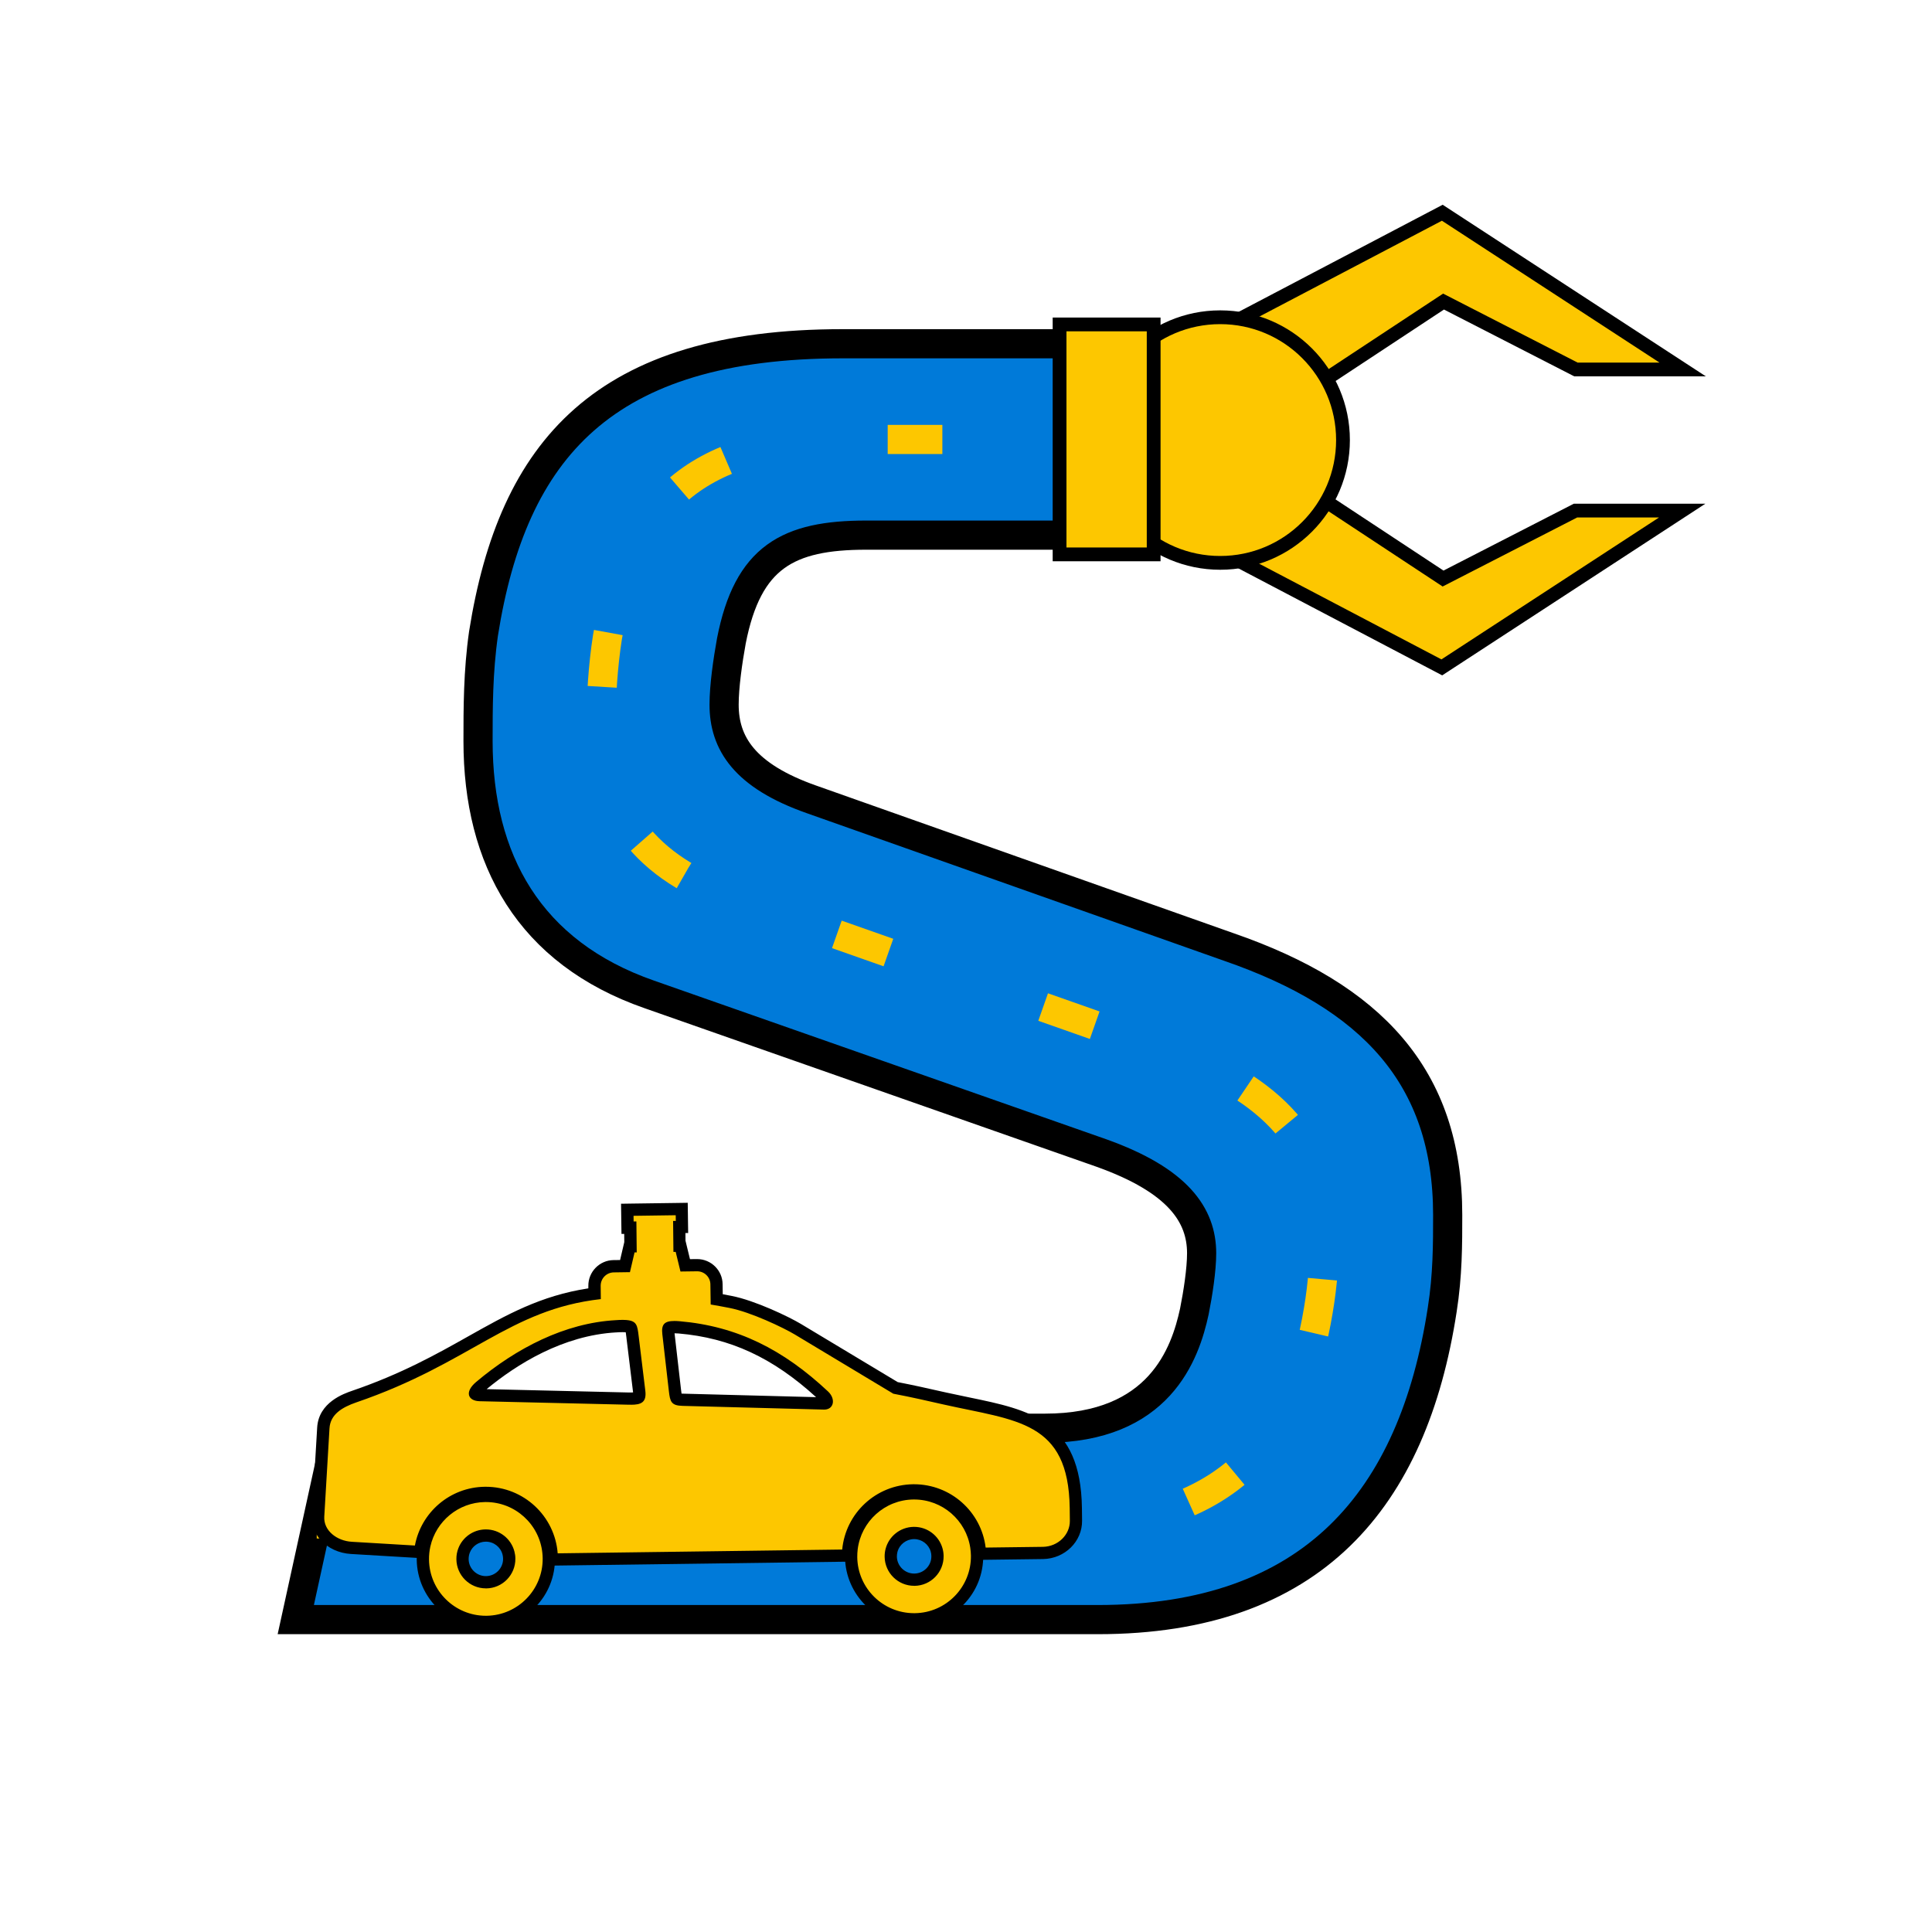 <?xml version="1.0" encoding="UTF-8"?>
<svg xmlns="http://www.w3.org/2000/svg" id="Layer_1" data-name="Layer 1" viewBox="0 0 530 530">
  <defs>
    <style>
      .cls-1 {
        fill: #007ad9;
      }

      .cls-1, .cls-2 {
        stroke-width: 8px;
      }

      .cls-1, .cls-2, .cls-3, .cls-4 {
        stroke-miterlimit: 10;
      }

      .cls-1, .cls-3, .cls-4 {
        stroke: #000;
      }

      .cls-2 {
        fill: none;
        stroke: #fdc700;
        stroke-dasharray: 0 0 15 45;
      }

      .cls-3, .cls-5 {
        fill-rule: evenodd;
      }

      .cls-3, .cls-5, .cls-4 {
        fill: #fdc700;
      }

      .cls-3, .cls-4 {
        stroke-width: 3.78px;
      }
    </style>
  </defs>
  <path class="cls-1" d="m333,146.8h-95.36c-21.5,0-32.5,6-37,29-1,5.5-2,12.5-2,17.5,0,10.5,5.5,19.5,24,26l114.5,40.5c39,13.5,60,35.5,60,73.5,0,8,0,16.5-1.5,26-8,52-35.5,85-94.5,85H81.14l11.5-52.5h194c31.5,0,38.5-20.5,41-32,1-5,2-11.5,2-16,0-10.5-6.5-20-27.5-27.5l-124-43.5c-33-11.5-47-37-47-69.5,0-9,0-19,1.5-29.5,8-50.5,33-79.5,98.5-79.5h101.86v52.5Z"/>
  <path class="cls-2" d="m86.89,418.05h207c45.25,0,62.5-26.75,67.75-58.5,1.25-7.25,1.75-14.75,1.75-21,0-24.25-13.75-40-43.75-50.5l-119.25-42c-25.75-9-35.5-26.25-35.5-47.75,0-7,.5-15.5,1.75-23.5,6.25-36.75,24.25-54.25,67.75-54.25h106.11"/>
  <g>
    <g>
      <polyline class="cls-3" points="338.32 88.46 395.66 58.36 461.61 101.36 432.33 101.36 396 82.73 338.32 120.77"/>
      <polyline class="cls-3" points="338.18 152.97 395.53 183.08 461.47 140.07 432.2 140.07 395.87 158.71 338.18 120.67"/>
    </g>
    <circle class="cls-4" cx="334.73" cy="120.72" r="33.69"/>
    <rect class="cls-4" x="290.67" y="89" width="25.81" height="63.08"/>
  </g>
  <g>
    <path class="cls-5" d="m171.77,362.12l-2.86.04c.34-.02.66-.04,1-.06.73-.02,1.33-.02,1.86.01Z"/>
    <g>
      <g>
        <path class="cls-5" d="m151.32,426.24c-.71-9.37-8.64-16.7-18.04-16.7h-.26c-8.59.11-15.97,6.32-17.54,14.75l-.27,1.46-18.8-1.12c-2.81-.16-5.51-1.4-7.2-3.31-1.37-1.55-2.04-3.41-1.92-5.39l1.43-24.19c.3-5.21,4.99-7.41,8.49-8.62,13.66-4.68,23.42-10.16,32.02-15,10.84-6.1,20.26-11.4,33.9-13.22l-.03-2.13c-.03-2.95,2.33-5.37,5.27-5.4l3.1-.04,1.26-5.42h.24s-.05-5.13-.05-5.13h-.76s-.07-4.9-.07-4.9l14.94-.2.07,4.9h-.75s.05,5.14.05,5.14h.27s1.31,5.39,1.31,5.39c0,0,3.19-.04,3.19-.04,2.99,0,5.37,2.36,5.39,5.27l.06,4.1c1.23.22,2.5.45,3.81.71,6.16,1.2,15.19,5.53,18.44,7.47l26.82,16.12c4.46.86,8.34,1.74,12.1,2.59l1.4.32c2.22.5,4.38.94,6.45,1.37,16.31,3.36,29.2,6.02,29.51,28.66l.04,3.51c.06,4.79-3.99,8.75-9.03,8.83l-17.25.22-.18-1.5c-1.1-9.06-8.83-15.89-17.98-15.89h-.24c-9.27.13-16.92,7.18-17.78,16.38l-.14,1.5-81.14,1.08-.12-1.58Zm33.72-62.16c-1.33,0-1.58.26-1.58.27,0,0-.22.26-.07,1.5l1.8,15.69q.28,2.43,2.12,2.47s38.77,1.02,38.77,1.02c.59,0,.67-.21.7-.28.12-.31.02-1.05-.77-1.79-12.51-11.72-24.76-17.52-39.7-18.81-.46-.04-.89-.06-1.27-.06Zm-14.22-.31c-.26,0-.55,0-.86.01-.27,0-.54.03-.81.04h-.13c-15.64.88-28.92,9.5-37.31,16.58-1.32,1.12-1.43,1.83-1.39,1.93.02.04.34.35,1.3.37l40.91.96c.19,0,.38,0,.56,0,1.58,0,2.02-.24,2.15-.38.14-.16.25-.66.14-1.58l-1.82-14.95c-.34-2.82-.35-2.86-1.78-2.97h-.2l-.08-.02c-.21,0-.43-.01-.67-.01Z"/>
        <path d="m185.37,333.38l.02,1.55h-.74s.09,8.5.09,8.5h.62s1.31,5.38,1.31,5.38l4.53-.06s.04,0,.06,0c1.98,0,3.61,1.6,3.62,3.6l.08,5.51c1.66.28,3.37.59,5.14.94,5.93,1.15,14.88,5.46,17.89,7.26l27.07,16.27c5.1.97,9.37,1.96,13.74,2.95,20.02,4.5,34.32,4.45,34.65,28.42l.04,3.51c.04,3.84-3.28,7.06-7.37,7.13l-15.73.2c-1.19-9.82-9.57-17.37-19.65-17.37-.09,0-.18,0-.27,0-10.21.15-18.5,7.97-19.43,17.91l-78.05,1.04c-.78-10.23-9.34-18.26-19.72-18.26-.09,0-.19,0-.28,0-9.58.12-17.48,7.05-19.17,16.12l-17.32-1.03c-4.08-.24-7.78-3.06-7.54-6.92l1.43-24.19c.22-3.87,3.52-5.8,7.36-7.13,31.46-10.77,41.91-25.5,67.07-28.33l-.04-3.63c-.02-2.02,1.59-3.68,3.61-3.7l4.07-.06h.35l1.27-5.43h.59s-.09-8.49-.09-8.49h-.76s-.02-1.54-.02-1.54l11.57-.16m-12.29,51.99c2.72,0,4.35-.59,3.95-3.84l-1.82-14.95c-.36-2.97-.49-4.22-3.38-4.45-.02,0-.03,0-.07-.01-.29-.02-.6-.03-.95-.03-.28,0-.58,0-.91.02-.34.01-.66.03-1,.06-13.94.77-27.28,7.68-38.29,16.96-3.27,2.77-2.21,5.18.94,5.27l40.92.96c.21,0,.4,0,.6,0m53.04,1.34c2.64,0,3.24-2.92,1.04-4.98-12.24-11.46-24.86-17.89-40.71-19.26-.52-.04-.99-.07-1.42-.07-2.81,0-3.63.98-3.32,3.64l1.8,15.69c.32,2.77.63,3.89,3.75,3.96l38.76,1.02s.06,0,.09,0m-37.44-56.73l-3.36.05-11.57.16-3.36.05.05,3.36.02,1.55.05,3.36h.75s.02,2.26.02,2.26l-.48,2.04-.67,2.87-1.79.02c-3.86.04-6.97,3.23-6.92,7.1v.65c-13.15,2.03-22.41,7.24-33.02,13.21-8.54,4.8-18.22,10.25-31.74,14.88-2.29.79-9.23,3.17-9.63,10.11l-1.43,24.19c-.15,2.4.68,4.74,2.34,6.61,2.02,2.27,5.07,3.68,8.37,3.87l17.32,1.03,2.96.18.54-2.92c1.43-7.65,8.12-13.28,15.91-13.38h.24c8.53,0,15.72,6.65,16.37,15.15l.24,3.15,3.16-.04,78.05-1.04,3.02-.04.28-3.01c.78-8.35,7.72-14.74,16.13-14.86h.22c8.3,0,15.31,6.19,16.31,14.41l.36,3,3.02-.04,15.73-.2c5.97-.1,10.76-4.82,10.69-10.53l-.04-3.51c-.33-24-14.47-26.91-30.85-30.29-2.07-.43-4.21-.87-6.42-1.36l-1.35-.3c-3.7-.84-7.53-1.7-11.91-2.55l-26.56-15.96c-3.34-2-12.62-6.44-18.98-7.68-.83-.16-1.65-.32-2.46-.47l-.04-2.73c-.02-3.8-3.16-6.91-6.99-6.91h-.12s-1.84.02-1.84.02l-.68-2.79-.55-2.27-.02-2.1h.75s-.05-3.37-.05-3.37l-.02-1.55-.05-3.36h0Zm-55.15,51.11c8.22-6.79,20.85-14.74,35.57-15.56h.1c.28-.02.54-.04.82-.05.28,0,.55-.01.8-.01.21,0,.4,0,.58.01.08,0,.15.02.23.02.02,0,.04,0,.05,0,.07.4.14.96.19,1.44v.05s1.82,14.95,1.82,14.95c0,.02,0,.04,0,.06-.17,0-.37.02-.62.02-.17,0-.34,0-.51,0l-39.04-.92h0Zm53.46,1.23c-.06-.36-.11-.78-.13-.97l-1.79-15.57c.32,0,.69.02,1.11.05,14.15,1.22,25.83,6.62,37.72,17.47l-36.53-.96c-.14,0-.27,0-.37-.02h0Z"/>
      </g>
      <g>
        <path class="cls-5" d="m133.27,444.93c-9.4,0-17.15-7.65-17.28-17.05-.02-1.34.12-2.68.41-4,1.75-7.85,8.59-13.41,16.64-13.51h.24c8.91,0,16.3,6.68,17.19,15.54.05.45.08.95.08,1.51.13,9.53-7.52,17.38-17.04,17.51h-.24Zm-.08-23.69c-2.62.04-4.93,1.63-5.88,4.07-.3.77-.45,1.58-.44,2.42.05,3.49,2.92,6.32,6.41,6.32,3.62-.05,6.46-2.96,6.41-6.49,0-.52-.07-1.03-.2-1.52-.73-2.83-3.28-4.8-6.2-4.8h-.09Z"/>
        <path d="m133.28,412.05c8.05,0,14.72,6.13,15.51,14.03.05.45.07.9.08,1.36.12,8.61-6.77,15.69-15.38,15.81-.07,0-.14,0-.21,0-8.51,0-15.48-6.85-15.59-15.39-.02-1.24.11-2.45.37-3.61,1.54-6.9,7.65-12.1,15.02-12.2.07,0,.14,0,.21,0m0,23.69s.07,0,.11,0c4.47-.06,8.04-3.73,7.98-8.2,0-.67-.1-1.31-.26-1.92-.9-3.49-4.07-6.06-7.83-6.06-.04,0-.07,0-.11,0-3.39.05-6.27,2.17-7.43,5.14-.37.94-.57,1.97-.55,3.05.06,4.43,3.66,7.98,8.08,7.98m0-27.05h-.26c-8.83.12-16.33,6.22-18.25,14.83-.32,1.44-.47,2.92-.45,4.39.14,10.31,8.64,18.71,18.96,18.71h.26c5.06-.07,9.8-2.11,13.33-5.74,3.53-3.63,5.44-8.42,5.37-13.48,0-.61-.04-1.16-.1-1.68-.97-9.7-9.08-17.03-18.85-17.03h0Zm0,23.69c-2.57,0-4.69-2.09-4.72-4.66,0-.62.1-1.22.32-1.78.7-1.8,2.41-2.98,4.34-3.01h.07c2.15,0,4.03,1.45,4.57,3.54.09.36.14.74.15,1.12.04,2.61-2.06,4.75-4.66,4.79h-.07Z"/>
      </g>
      <g>
        <path class="cls-5" d="m250.75,444.23c-9.4,0-17.15-7.65-17.28-17.04-.01-.77.03-1.57.13-2.38,1.06-8.52,8.33-15.02,16.92-15.14h.24c8.47,0,15.81,6.31,17.07,14.67.12.8.18,1.6.19,2.38.13,9.53-7.52,17.38-17.04,17.51h-.24Zm-.08-23.68c-2.88.04-5.39,2.01-6.12,4.79-.14.55-.21,1.13-.21,1.71.05,3.49,2.92,6.32,6.41,6.32,1.8-.02,3.4-.71,4.59-1.94s1.84-2.84,1.82-4.56c0-.58-.09-1.15-.25-1.7-.79-2.72-3.32-4.62-6.15-4.62h-.09Z"/>
        <path d="m250.76,411.35c7.79,0,14.28,5.73,15.41,13.24.1.7.17,1.42.18,2.15.12,8.61-6.77,15.69-15.38,15.8-.07,0-.14,0-.21,0-8.52,0-15.48-6.84-15.59-15.38,0-.73.03-1.45.12-2.15.95-7.61,7.38-13.55,15.27-13.66.07,0,.14,0,.21,0m0,23.69s.07,0,.11,0c4.47-.06,8.04-3.73,7.98-8.2-.01-.74-.12-1.46-.32-2.15-.98-3.38-4.09-5.83-7.77-5.83-.04,0-.07,0-.11,0-3.73.05-6.83,2.61-7.72,6.04-.18.69-.27,1.41-.26,2.15.06,4.43,3.67,7.98,8.09,7.98m0-27.05h-.26c-9.42.13-17.4,7.27-18.56,16.61-.11.89-.15,1.76-.14,2.61.14,10.31,8.64,18.7,18.95,18.7h.26c5.06-.07,9.8-2.11,13.33-5.73,3.53-3.63,5.44-8.41,5.37-13.48-.01-.85-.08-1.72-.21-2.59-1.39-9.19-9.44-16.11-18.74-16.11h0Zm0,23.69c-2.57,0-4.69-2.09-4.73-4.66,0-.43.05-.85.15-1.26.54-2.05,2.39-3.5,4.52-3.53h.07c2.09,0,3.96,1.4,4.54,3.41.12.4.18.82.18,1.25.04,2.61-2.06,4.75-4.66,4.79h-.07Z"/>
      </g>
    </g>
  </g>
</svg>
